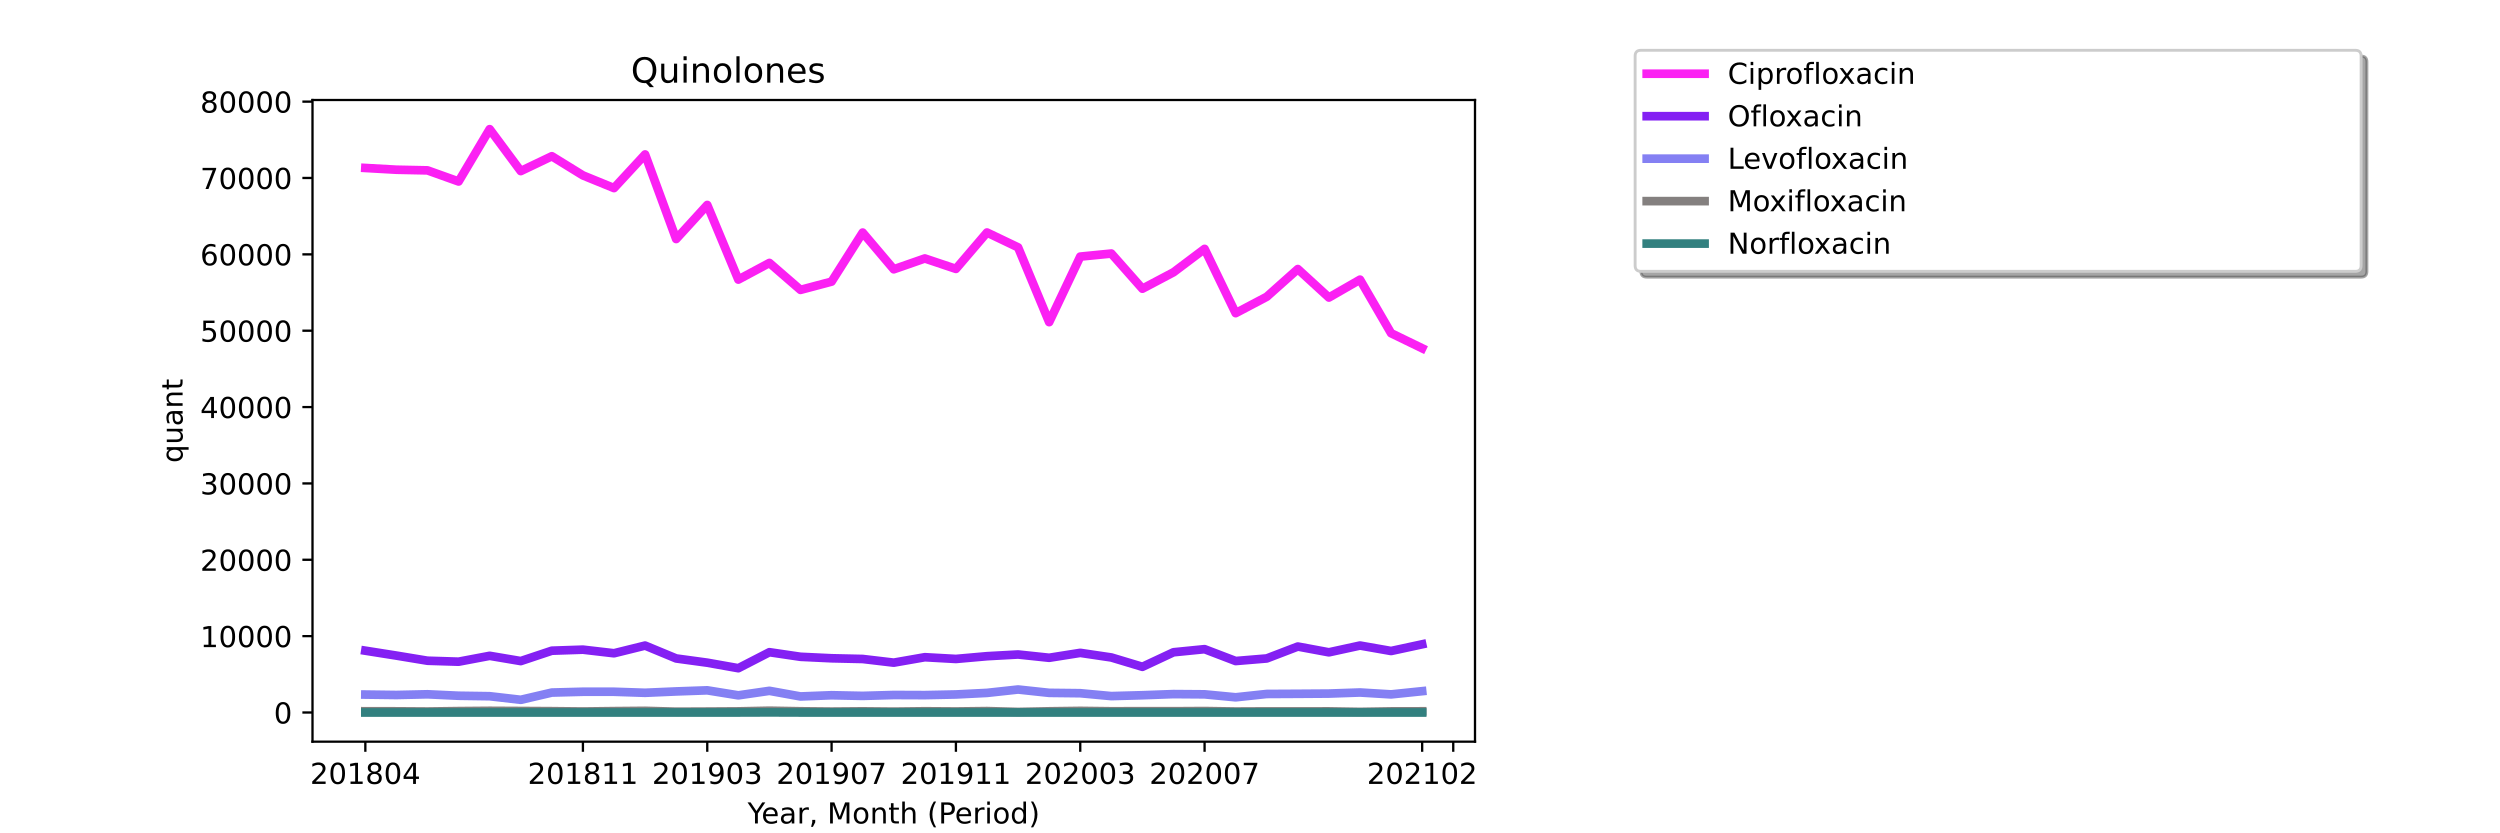 <?xml version="1.0" encoding="utf-8" standalone="no"?>
<!DOCTYPE svg PUBLIC "-//W3C//DTD SVG 1.1//EN"
  "http://www.w3.org/Graphics/SVG/1.1/DTD/svg11.dtd">
<!-- Created with matplotlib (https://matplotlib.org/) -->
<svg height="288pt" version="1.1" viewBox="0 0 864 288" width="864pt" xmlns="http://www.w3.org/2000/svg" xmlns:xlink="http://www.w3.org/1999/xlink">
 <defs>
  <style type="text/css">*{stroke-linecap:butt;stroke-linejoin:round;}</style>
 </defs>
 <g id="figure_1">
  <g id="patch_1">
   <path d="M 0 288 
L 864 288 
L 864 0 
L 0 0 
z
" style="fill:#ffffff;"/>
  </g>
  <g id="axes_1">
   <g id="patch_2">
    <path d="M 108 256.32 
L 509.76 256.32 
L 509.76 34.56 
L 108 34.56 
z
" style="fill:#ffffff;"/>
   </g>
   <g id="matplotlib.axis_1">
    <g id="xtick_1">
     <g id="line2d_1">
      <defs>
       <path d="M 0 0 
L 0 3.5 
" id="m7a3dd57cc4" style="stroke:#000000;stroke-width:0.8;"/>
      </defs>
      <g>
       <use style="stroke:#000000;stroke-width:0.8;" x="126.262" xlink:href="#m7a3dd57cc4" y="256.32"/>
      </g>
     </g>
     <g id="text_1">
      <!-- 201804 -->
      <g transform="translate(107.174 270.918)scale(0.1 -0.1)">
       <defs>
        <path d="M 19.188 8.297 
L 53.609 8.297 
L 53.609 0 
L 7.328 0 
L 7.328 8.297 
Q 12.938 14.109 22.625 23.891 
Q 32.328 33.688 34.812 36.531 
Q 39.547 41.844 41.422 45.531 
Q 43.312 49.219 43.312 52.781 
Q 43.312 58.594 39.234 62.25 
Q 35.156 65.922 28.609 65.922 
Q 23.969 65.922 18.812 64.312 
Q 13.672 62.703 7.812 59.422 
L 7.812 69.391 
Q 13.766 71.781 18.938 73 
Q 24.125 74.219 28.422 74.219 
Q 39.75 74.219 46.484 68.547 
Q 53.219 62.891 53.219 53.422 
Q 53.219 48.922 51.531 44.891 
Q 49.859 40.875 45.406 35.406 
Q 44.188 33.984 37.641 27.219 
Q 31.109 20.453 19.188 8.297 
z
" id="DejaVuSans-50"/>
        <path d="M 31.781 66.406 
Q 24.172 66.406 20.328 58.906 
Q 16.5 51.422 16.5 36.375 
Q 16.5 21.391 20.328 13.891 
Q 24.172 6.391 31.781 6.391 
Q 39.453 6.391 43.281 13.891 
Q 47.125 21.391 47.125 36.375 
Q 47.125 51.422 43.281 58.906 
Q 39.453 66.406 31.781 66.406 
z
M 31.781 74.219 
Q 44.047 74.219 50.516 64.516 
Q 56.984 54.828 56.984 36.375 
Q 56.984 17.969 50.516 8.266 
Q 44.047 -1.422 31.781 -1.422 
Q 19.531 -1.422 13.062 8.266 
Q 6.594 17.969 6.594 36.375 
Q 6.594 54.828 13.062 64.516 
Q 19.531 74.219 31.781 74.219 
z
" id="DejaVuSans-48"/>
        <path d="M 12.406 8.297 
L 28.516 8.297 
L 28.516 63.922 
L 10.984 60.406 
L 10.984 69.391 
L 28.422 72.906 
L 38.281 72.906 
L 38.281 8.297 
L 54.391 8.297 
L 54.391 0 
L 12.406 0 
z
" id="DejaVuSans-49"/>
        <path d="M 31.781 34.625 
Q 24.75 34.625 20.719 30.859 
Q 16.703 27.094 16.703 20.516 
Q 16.703 13.922 20.719 10.156 
Q 24.75 6.391 31.781 6.391 
Q 38.812 6.391 42.859 10.172 
Q 46.922 13.969 46.922 20.516 
Q 46.922 27.094 42.891 30.859 
Q 38.875 34.625 31.781 34.625 
z
M 21.922 38.812 
Q 15.578 40.375 12.031 44.719 
Q 8.5 49.078 8.5 55.328 
Q 8.5 64.062 14.719 69.141 
Q 20.953 74.219 31.781 74.219 
Q 42.672 74.219 48.875 69.141 
Q 55.078 64.062 55.078 55.328 
Q 55.078 49.078 51.531 44.719 
Q 48 40.375 41.703 38.812 
Q 48.828 37.156 52.797 32.312 
Q 56.781 27.484 56.781 20.516 
Q 56.781 9.906 50.312 4.234 
Q 43.844 -1.422 31.781 -1.422 
Q 19.734 -1.422 13.25 4.234 
Q 6.781 9.906 6.781 20.516 
Q 6.781 27.484 10.781 32.312 
Q 14.797 37.156 21.922 38.812 
z
M 18.312 54.391 
Q 18.312 48.734 21.844 45.562 
Q 25.391 42.391 31.781 42.391 
Q 38.141 42.391 41.719 45.562 
Q 45.312 48.734 45.312 54.391 
Q 45.312 60.062 41.719 63.234 
Q 38.141 66.406 31.781 66.406 
Q 25.391 66.406 21.844 63.234 
Q 18.312 60.062 18.312 54.391 
z
" id="DejaVuSans-56"/>
        <path d="M 37.797 64.312 
L 12.891 25.391 
L 37.797 25.391 
z
M 35.203 72.906 
L 47.609 72.906 
L 47.609 25.391 
L 58.016 25.391 
L 58.016 17.188 
L 47.609 17.188 
L 47.609 0 
L 37.797 0 
L 37.797 17.188 
L 4.891 17.188 
L 4.891 26.703 
z
" id="DejaVuSans-52"/>
       </defs>
       <use xlink:href="#DejaVuSans-50"/>
       <use x="63.623" xlink:href="#DejaVuSans-48"/>
       <use x="127.246" xlink:href="#DejaVuSans-49"/>
       <use x="190.869" xlink:href="#DejaVuSans-56"/>
       <use x="254.492" xlink:href="#DejaVuSans-48"/>
       <use x="318.115" xlink:href="#DejaVuSans-52"/>
      </g>
     </g>
    </g>
    <g id="xtick_2">
     <g id="line2d_2">
      <g>
       <use style="stroke:#000000;stroke-width:0.8;" x="201.458" xlink:href="#m7a3dd57cc4" y="256.32"/>
      </g>
     </g>
     <g id="text_2">
      <!-- 201811 -->
      <g transform="translate(182.37 270.918)scale(0.1 -0.1)">
       <use xlink:href="#DejaVuSans-50"/>
       <use x="63.623" xlink:href="#DejaVuSans-48"/>
       <use x="127.246" xlink:href="#DejaVuSans-49"/>
       <use x="190.869" xlink:href="#DejaVuSans-56"/>
       <use x="254.492" xlink:href="#DejaVuSans-49"/>
       <use x="318.115" xlink:href="#DejaVuSans-49"/>
      </g>
     </g>
    </g>
    <g id="xtick_3">
     <g id="line2d_3">
      <g>
       <use style="stroke:#000000;stroke-width:0.8;" x="244.427" xlink:href="#m7a3dd57cc4" y="256.32"/>
      </g>
     </g>
     <g id="text_3">
      <!-- 201903 -->
      <g transform="translate(225.339 270.918)scale(0.1 -0.1)">
       <defs>
        <path d="M 10.984 1.516 
L 10.984 10.5 
Q 14.703 8.734 18.5 7.812 
Q 22.312 6.891 25.984 6.891 
Q 35.75 6.891 40.891 13.453 
Q 46.047 20.016 46.781 33.406 
Q 43.953 29.203 39.594 26.953 
Q 35.25 24.703 29.984 24.703 
Q 19.047 24.703 12.672 31.312 
Q 6.297 37.938 6.297 49.422 
Q 6.297 60.641 12.938 67.422 
Q 19.578 74.219 30.609 74.219 
Q 43.266 74.219 49.922 64.516 
Q 56.594 54.828 56.594 36.375 
Q 56.594 19.141 48.406 8.859 
Q 40.234 -1.422 26.422 -1.422 
Q 22.703 -1.422 18.891 -0.688 
Q 15.094 0.047 10.984 1.516 
z
M 30.609 32.422 
Q 37.25 32.422 41.125 36.953 
Q 45.016 41.5 45.016 49.422 
Q 45.016 57.281 41.125 61.844 
Q 37.25 66.406 30.609 66.406 
Q 23.969 66.406 20.094 61.844 
Q 16.219 57.281 16.219 49.422 
Q 16.219 41.5 20.094 36.953 
Q 23.969 32.422 30.609 32.422 
z
" id="DejaVuSans-57"/>
        <path d="M 40.578 39.312 
Q 47.656 37.797 51.625 33 
Q 55.609 28.219 55.609 21.188 
Q 55.609 10.406 48.188 4.484 
Q 40.766 -1.422 27.094 -1.422 
Q 22.516 -1.422 17.656 -0.516 
Q 12.797 0.391 7.625 2.203 
L 7.625 11.719 
Q 11.719 9.328 16.594 8.109 
Q 21.484 6.891 26.812 6.891 
Q 36.078 6.891 40.938 10.547 
Q 45.797 14.203 45.797 21.188 
Q 45.797 27.641 41.281 31.266 
Q 36.766 34.906 28.719 34.906 
L 20.219 34.906 
L 20.219 43.016 
L 29.109 43.016 
Q 36.375 43.016 40.234 45.922 
Q 44.094 48.828 44.094 54.297 
Q 44.094 59.906 40.109 62.906 
Q 36.141 65.922 28.719 65.922 
Q 24.656 65.922 20.016 65.031 
Q 15.375 64.156 9.812 62.312 
L 9.812 71.094 
Q 15.438 72.656 20.344 73.438 
Q 25.25 74.219 29.594 74.219 
Q 40.828 74.219 47.359 69.109 
Q 53.906 64.016 53.906 55.328 
Q 53.906 49.266 50.438 45.094 
Q 46.969 40.922 40.578 39.312 
z
" id="DejaVuSans-51"/>
       </defs>
       <use xlink:href="#DejaVuSans-50"/>
       <use x="63.623" xlink:href="#DejaVuSans-48"/>
       <use x="127.246" xlink:href="#DejaVuSans-49"/>
       <use x="190.869" xlink:href="#DejaVuSans-57"/>
       <use x="254.492" xlink:href="#DejaVuSans-48"/>
       <use x="318.115" xlink:href="#DejaVuSans-51"/>
      </g>
     </g>
    </g>
    <g id="xtick_4">
     <g id="line2d_4">
      <g>
       <use style="stroke:#000000;stroke-width:0.8;" x="287.396" xlink:href="#m7a3dd57cc4" y="256.32"/>
      </g>
     </g>
     <g id="text_4">
      <!-- 201907 -->
      <g transform="translate(268.308 270.918)scale(0.1 -0.1)">
       <defs>
        <path d="M 8.203 72.906 
L 55.078 72.906 
L 55.078 68.703 
L 28.609 0 
L 18.312 0 
L 43.219 64.594 
L 8.203 64.594 
z
" id="DejaVuSans-55"/>
       </defs>
       <use xlink:href="#DejaVuSans-50"/>
       <use x="63.623" xlink:href="#DejaVuSans-48"/>
       <use x="127.246" xlink:href="#DejaVuSans-49"/>
       <use x="190.869" xlink:href="#DejaVuSans-57"/>
       <use x="254.492" xlink:href="#DejaVuSans-48"/>
       <use x="318.115" xlink:href="#DejaVuSans-55"/>
      </g>
     </g>
    </g>
    <g id="xtick_5">
     <g id="line2d_5">
      <g>
       <use style="stroke:#000000;stroke-width:0.8;" x="330.364" xlink:href="#m7a3dd57cc4" y="256.32"/>
      </g>
     </g>
     <g id="text_5">
      <!-- 201911 -->
      <g transform="translate(311.277 270.918)scale(0.1 -0.1)">
       <use xlink:href="#DejaVuSans-50"/>
       <use x="63.623" xlink:href="#DejaVuSans-48"/>
       <use x="127.246" xlink:href="#DejaVuSans-49"/>
       <use x="190.869" xlink:href="#DejaVuSans-57"/>
       <use x="254.492" xlink:href="#DejaVuSans-49"/>
       <use x="318.115" xlink:href="#DejaVuSans-49"/>
      </g>
     </g>
    </g>
    <g id="xtick_6">
     <g id="line2d_6">
      <g>
       <use style="stroke:#000000;stroke-width:0.8;" x="373.333" xlink:href="#m7a3dd57cc4" y="256.32"/>
      </g>
     </g>
     <g id="text_6">
      <!-- 202003 -->
      <g transform="translate(354.246 270.918)scale(0.1 -0.1)">
       <use xlink:href="#DejaVuSans-50"/>
       <use x="63.623" xlink:href="#DejaVuSans-48"/>
       <use x="127.246" xlink:href="#DejaVuSans-50"/>
       <use x="190.869" xlink:href="#DejaVuSans-48"/>
       <use x="254.492" xlink:href="#DejaVuSans-48"/>
       <use x="318.115" xlink:href="#DejaVuSans-51"/>
      </g>
     </g>
    </g>
    <g id="xtick_7">
     <g id="line2d_7">
      <g>
       <use style="stroke:#000000;stroke-width:0.8;" x="416.302" xlink:href="#m7a3dd57cc4" y="256.32"/>
      </g>
     </g>
     <g id="text_7">
      <!-- 202007 -->
      <g transform="translate(397.215 270.918)scale(0.1 -0.1)">
       <use xlink:href="#DejaVuSans-50"/>
       <use x="63.623" xlink:href="#DejaVuSans-48"/>
       <use x="127.246" xlink:href="#DejaVuSans-50"/>
       <use x="190.869" xlink:href="#DejaVuSans-48"/>
       <use x="254.492" xlink:href="#DejaVuSans-48"/>
       <use x="318.115" xlink:href="#DejaVuSans-55"/>
      </g>
     </g>
    </g>
    <g id="xtick_8">
     <g id="line2d_8">
      <g>
       <use style="stroke:#000000;stroke-width:0.8;" x="491.498" xlink:href="#m7a3dd57cc4" y="256.32"/>
      </g>
     </g>
     <g id="text_8">
      <!-- 202102 -->
      <g transform="translate(472.411 270.918)scale(0.1 -0.1)">
       <use xlink:href="#DejaVuSans-50"/>
       <use x="63.623" xlink:href="#DejaVuSans-48"/>
       <use x="127.246" xlink:href="#DejaVuSans-50"/>
       <use x="190.869" xlink:href="#DejaVuSans-49"/>
       <use x="254.492" xlink:href="#DejaVuSans-48"/>
       <use x="318.115" xlink:href="#DejaVuSans-50"/>
      </g>
     </g>
    </g>
    <g id="xtick_9">
     <g id="line2d_9">
      <g>
       <use style="stroke:#000000;stroke-width:0.8;" x="502.24" xlink:href="#m7a3dd57cc4" y="256.32"/>
      </g>
     </g>
    </g>
    <g id="text_9">
     <!-- Year, Month (Period) -->
     <g transform="translate(258.364 284.597)scale(0.1 -0.1)">
      <defs>
       <path d="M -0.203 72.906 
L 10.406 72.906 
L 30.609 42.922 
L 50.688 72.906 
L 61.281 72.906 
L 35.5 34.719 
L 35.5 0 
L 25.594 0 
L 25.594 34.719 
z
" id="DejaVuSans-89"/>
       <path d="M 56.203 29.594 
L 56.203 25.203 
L 14.891 25.203 
Q 15.484 15.922 20.484 11.062 
Q 25.484 6.203 34.422 6.203 
Q 39.594 6.203 44.453 7.469 
Q 49.312 8.734 54.109 11.281 
L 54.109 2.781 
Q 49.266 0.734 44.188 -0.344 
Q 39.109 -1.422 33.891 -1.422 
Q 20.797 -1.422 13.156 6.188 
Q 5.516 13.812 5.516 26.812 
Q 5.516 40.234 12.766 48.109 
Q 20.016 56 32.328 56 
Q 43.359 56 49.781 48.891 
Q 56.203 41.797 56.203 29.594 
z
M 47.219 32.234 
Q 47.125 39.594 43.094 43.984 
Q 39.062 48.391 32.422 48.391 
Q 24.906 48.391 20.391 44.141 
Q 15.875 39.891 15.188 32.172 
z
" id="DejaVuSans-101"/>
       <path d="M 34.281 27.484 
Q 23.391 27.484 19.188 25 
Q 14.984 22.516 14.984 16.5 
Q 14.984 11.719 18.141 8.906 
Q 21.297 6.109 26.703 6.109 
Q 34.188 6.109 38.703 11.406 
Q 43.219 16.703 43.219 25.484 
L 43.219 27.484 
z
M 52.203 31.203 
L 52.203 0 
L 43.219 0 
L 43.219 8.297 
Q 40.141 3.328 35.547 0.953 
Q 30.953 -1.422 24.312 -1.422 
Q 15.922 -1.422 10.953 3.297 
Q 6 8.016 6 15.922 
Q 6 25.141 12.172 29.828 
Q 18.359 34.516 30.609 34.516 
L 43.219 34.516 
L 43.219 35.406 
Q 43.219 41.609 39.141 45 
Q 35.062 48.391 27.688 48.391 
Q 23 48.391 18.547 47.266 
Q 14.109 46.141 10.016 43.891 
L 10.016 52.203 
Q 14.938 54.109 19.578 55.047 
Q 24.219 56 28.609 56 
Q 40.484 56 46.344 49.844 
Q 52.203 43.703 52.203 31.203 
z
" id="DejaVuSans-97"/>
       <path d="M 41.109 46.297 
Q 39.594 47.172 37.812 47.578 
Q 36.031 48 33.891 48 
Q 26.266 48 22.188 43.047 
Q 18.109 38.094 18.109 28.812 
L 18.109 0 
L 9.078 0 
L 9.078 54.688 
L 18.109 54.688 
L 18.109 46.188 
Q 20.953 51.172 25.484 53.578 
Q 30.031 56 36.531 56 
Q 37.453 56 38.578 55.875 
Q 39.703 55.766 41.062 55.516 
z
" id="DejaVuSans-114"/>
       <path d="M 11.719 12.406 
L 22.016 12.406 
L 22.016 4 
L 14.016 -11.625 
L 7.719 -11.625 
L 11.719 4 
z
" id="DejaVuSans-44"/>
       <path id="DejaVuSans-32"/>
       <path d="M 9.812 72.906 
L 24.516 72.906 
L 43.109 23.297 
L 61.812 72.906 
L 76.516 72.906 
L 76.516 0 
L 66.891 0 
L 66.891 64.016 
L 48.094 14.016 
L 38.188 14.016 
L 19.391 64.016 
L 19.391 0 
L 9.812 0 
z
" id="DejaVuSans-77"/>
       <path d="M 30.609 48.391 
Q 23.391 48.391 19.188 42.75 
Q 14.984 37.109 14.984 27.297 
Q 14.984 17.484 19.156 11.844 
Q 23.344 6.203 30.609 6.203 
Q 37.797 6.203 41.984 11.859 
Q 46.188 17.531 46.188 27.297 
Q 46.188 37.016 41.984 42.703 
Q 37.797 48.391 30.609 48.391 
z
M 30.609 56 
Q 42.328 56 49.016 48.375 
Q 55.719 40.766 55.719 27.297 
Q 55.719 13.875 49.016 6.219 
Q 42.328 -1.422 30.609 -1.422 
Q 18.844 -1.422 12.172 6.219 
Q 5.516 13.875 5.516 27.297 
Q 5.516 40.766 12.172 48.375 
Q 18.844 56 30.609 56 
z
" id="DejaVuSans-111"/>
       <path d="M 54.891 33.016 
L 54.891 0 
L 45.906 0 
L 45.906 32.719 
Q 45.906 40.484 42.875 44.328 
Q 39.844 48.188 33.797 48.188 
Q 26.516 48.188 22.312 43.547 
Q 18.109 38.922 18.109 30.906 
L 18.109 0 
L 9.078 0 
L 9.078 54.688 
L 18.109 54.688 
L 18.109 46.188 
Q 21.344 51.125 25.703 53.562 
Q 30.078 56 35.797 56 
Q 45.219 56 50.047 50.172 
Q 54.891 44.344 54.891 33.016 
z
" id="DejaVuSans-110"/>
       <path d="M 18.312 70.219 
L 18.312 54.688 
L 36.812 54.688 
L 36.812 47.703 
L 18.312 47.703 
L 18.312 18.016 
Q 18.312 11.328 20.141 9.422 
Q 21.969 7.516 27.594 7.516 
L 36.812 7.516 
L 36.812 0 
L 27.594 0 
Q 17.188 0 13.234 3.875 
Q 9.281 7.766 9.281 18.016 
L 9.281 47.703 
L 2.688 47.703 
L 2.688 54.688 
L 9.281 54.688 
L 9.281 70.219 
z
" id="DejaVuSans-116"/>
       <path d="M 54.891 33.016 
L 54.891 0 
L 45.906 0 
L 45.906 32.719 
Q 45.906 40.484 42.875 44.328 
Q 39.844 48.188 33.797 48.188 
Q 26.516 48.188 22.312 43.547 
Q 18.109 38.922 18.109 30.906 
L 18.109 0 
L 9.078 0 
L 9.078 75.984 
L 18.109 75.984 
L 18.109 46.188 
Q 21.344 51.125 25.703 53.562 
Q 30.078 56 35.797 56 
Q 45.219 56 50.047 50.172 
Q 54.891 44.344 54.891 33.016 
z
" id="DejaVuSans-104"/>
       <path d="M 31 75.875 
Q 24.469 64.656 21.281 53.656 
Q 18.109 42.672 18.109 31.391 
Q 18.109 20.125 21.312 9.062 
Q 24.516 -2 31 -13.188 
L 23.188 -13.188 
Q 15.875 -1.703 12.234 9.375 
Q 8.594 20.453 8.594 31.391 
Q 8.594 42.281 12.203 53.312 
Q 15.828 64.359 23.188 75.875 
z
" id="DejaVuSans-40"/>
       <path d="M 19.672 64.797 
L 19.672 37.406 
L 32.078 37.406 
Q 38.969 37.406 42.719 40.969 
Q 46.484 44.531 46.484 51.125 
Q 46.484 57.672 42.719 61.234 
Q 38.969 64.797 32.078 64.797 
z
M 9.812 72.906 
L 32.078 72.906 
Q 44.344 72.906 50.609 67.359 
Q 56.891 61.812 56.891 51.125 
Q 56.891 40.328 50.609 34.812 
Q 44.344 29.297 32.078 29.297 
L 19.672 29.297 
L 19.672 0 
L 9.812 0 
z
" id="DejaVuSans-80"/>
       <path d="M 9.422 54.688 
L 18.406 54.688 
L 18.406 0 
L 9.422 0 
z
M 9.422 75.984 
L 18.406 75.984 
L 18.406 64.594 
L 9.422 64.594 
z
" id="DejaVuSans-105"/>
       <path d="M 45.406 46.391 
L 45.406 75.984 
L 54.391 75.984 
L 54.391 0 
L 45.406 0 
L 45.406 8.203 
Q 42.578 3.328 38.25 0.953 
Q 33.938 -1.422 27.875 -1.422 
Q 17.969 -1.422 11.734 6.484 
Q 5.516 14.406 5.516 27.297 
Q 5.516 40.188 11.734 48.094 
Q 17.969 56 27.875 56 
Q 33.938 56 38.25 53.625 
Q 42.578 51.266 45.406 46.391 
z
M 14.797 27.297 
Q 14.797 17.391 18.875 11.75 
Q 22.953 6.109 30.078 6.109 
Q 37.203 6.109 41.297 11.75 
Q 45.406 17.391 45.406 27.297 
Q 45.406 37.203 41.297 42.844 
Q 37.203 48.484 30.078 48.484 
Q 22.953 48.484 18.875 42.844 
Q 14.797 37.203 14.797 27.297 
z
" id="DejaVuSans-100"/>
       <path d="M 8.016 75.875 
L 15.828 75.875 
Q 23.141 64.359 26.781 53.312 
Q 30.422 42.281 30.422 31.391 
Q 30.422 20.453 26.781 9.375 
Q 23.141 -1.703 15.828 -13.188 
L 8.016 -13.188 
Q 14.5 -2 17.703 9.062 
Q 20.906 20.125 20.906 31.391 
Q 20.906 42.672 17.703 53.656 
Q 14.5 64.656 8.016 75.875 
z
" id="DejaVuSans-41"/>
      </defs>
      <use xlink:href="#DejaVuSans-89"/>
      <use x="47.834" xlink:href="#DejaVuSans-101"/>
      <use x="109.357" xlink:href="#DejaVuSans-97"/>
      <use x="170.637" xlink:href="#DejaVuSans-114"/>
      <use x="211.75" xlink:href="#DejaVuSans-44"/>
      <use x="243.537" xlink:href="#DejaVuSans-32"/>
      <use x="275.324" xlink:href="#DejaVuSans-77"/>
      <use x="361.604" xlink:href="#DejaVuSans-111"/>
      <use x="422.785" xlink:href="#DejaVuSans-110"/>
      <use x="486.164" xlink:href="#DejaVuSans-116"/>
      <use x="525.373" xlink:href="#DejaVuSans-104"/>
      <use x="588.752" xlink:href="#DejaVuSans-32"/>
      <use x="620.539" xlink:href="#DejaVuSans-40"/>
      <use x="659.553" xlink:href="#DejaVuSans-80"/>
      <use x="716.23" xlink:href="#DejaVuSans-101"/>
      <use x="777.754" xlink:href="#DejaVuSans-114"/>
      <use x="818.867" xlink:href="#DejaVuSans-105"/>
      <use x="846.65" xlink:href="#DejaVuSans-111"/>
      <use x="907.832" xlink:href="#DejaVuSans-100"/>
      <use x="971.309" xlink:href="#DejaVuSans-41"/>
     </g>
    </g>
   </g>
   <g id="matplotlib.axis_2">
    <g id="ytick_1">
     <g id="line2d_10">
      <defs>
       <path d="M 0 0 
L -3.5 0 
" id="mefa35b5416" style="stroke:#000000;stroke-width:0.8;"/>
      </defs>
      <g>
       <use style="stroke:#000000;stroke-width:0.8;" x="108" xlink:href="#mefa35b5416" y="246.24"/>
      </g>
     </g>
     <g id="text_10">
      <!-- 0 -->
      <g transform="translate(94.638 250.039)scale(0.1 -0.1)">
       <use xlink:href="#DejaVuSans-48"/>
      </g>
     </g>
    </g>
    <g id="ytick_2">
     <g id="line2d_11">
      <g>
       <use style="stroke:#000000;stroke-width:0.8;" x="108" xlink:href="#mefa35b5416" y="219.85"/>
      </g>
     </g>
     <g id="text_11">
      <!-- 10000 -->
      <g transform="translate(69.188 223.649)scale(0.1 -0.1)">
       <use xlink:href="#DejaVuSans-49"/>
       <use x="63.623" xlink:href="#DejaVuSans-48"/>
       <use x="127.246" xlink:href="#DejaVuSans-48"/>
       <use x="190.869" xlink:href="#DejaVuSans-48"/>
       <use x="254.492" xlink:href="#DejaVuSans-48"/>
      </g>
     </g>
    </g>
    <g id="ytick_3">
     <g id="line2d_12">
      <g>
       <use style="stroke:#000000;stroke-width:0.8;" x="108" xlink:href="#mefa35b5416" y="193.46"/>
      </g>
     </g>
     <g id="text_12">
      <!-- 20000 -->
      <g transform="translate(69.188 197.26)scale(0.1 -0.1)">
       <use xlink:href="#DejaVuSans-50"/>
       <use x="63.623" xlink:href="#DejaVuSans-48"/>
       <use x="127.246" xlink:href="#DejaVuSans-48"/>
       <use x="190.869" xlink:href="#DejaVuSans-48"/>
       <use x="254.492" xlink:href="#DejaVuSans-48"/>
      </g>
     </g>
    </g>
    <g id="ytick_4">
     <g id="line2d_13">
      <g>
       <use style="stroke:#000000;stroke-width:0.8;" x="108" xlink:href="#mefa35b5416" y="167.07"/>
      </g>
     </g>
     <g id="text_13">
      <!-- 30000 -->
      <g transform="translate(69.188 170.87)scale(0.1 -0.1)">
       <use xlink:href="#DejaVuSans-51"/>
       <use x="63.623" xlink:href="#DejaVuSans-48"/>
       <use x="127.246" xlink:href="#DejaVuSans-48"/>
       <use x="190.869" xlink:href="#DejaVuSans-48"/>
       <use x="254.492" xlink:href="#DejaVuSans-48"/>
      </g>
     </g>
    </g>
    <g id="ytick_5">
     <g id="line2d_14">
      <g>
       <use style="stroke:#000000;stroke-width:0.8;" x="108" xlink:href="#mefa35b5416" y="140.681"/>
      </g>
     </g>
     <g id="text_14">
      <!-- 40000 -->
      <g transform="translate(69.188 144.48)scale(0.1 -0.1)">
       <use xlink:href="#DejaVuSans-52"/>
       <use x="63.623" xlink:href="#DejaVuSans-48"/>
       <use x="127.246" xlink:href="#DejaVuSans-48"/>
       <use x="190.869" xlink:href="#DejaVuSans-48"/>
       <use x="254.492" xlink:href="#DejaVuSans-48"/>
      </g>
     </g>
    </g>
    <g id="ytick_6">
     <g id="line2d_15">
      <g>
       <use style="stroke:#000000;stroke-width:0.8;" x="108" xlink:href="#mefa35b5416" y="114.291"/>
      </g>
     </g>
     <g id="text_15">
      <!-- 50000 -->
      <g transform="translate(69.188 118.09)scale(0.1 -0.1)">
       <defs>
        <path d="M 10.797 72.906 
L 49.516 72.906 
L 49.516 64.594 
L 19.828 64.594 
L 19.828 46.734 
Q 21.969 47.469 24.109 47.828 
Q 26.266 48.188 28.422 48.188 
Q 40.625 48.188 47.75 41.5 
Q 54.891 34.812 54.891 23.391 
Q 54.891 11.625 47.562 5.094 
Q 40.234 -1.422 26.906 -1.422 
Q 22.312 -1.422 17.547 -0.641 
Q 12.797 0.141 7.719 1.703 
L 7.719 11.625 
Q 12.109 9.234 16.797 8.062 
Q 21.484 6.891 26.703 6.891 
Q 35.156 6.891 40.078 11.328 
Q 45.016 15.766 45.016 23.391 
Q 45.016 31 40.078 35.438 
Q 35.156 39.891 26.703 39.891 
Q 22.75 39.891 18.812 39.016 
Q 14.891 38.141 10.797 36.281 
z
" id="DejaVuSans-53"/>
       </defs>
       <use xlink:href="#DejaVuSans-53"/>
       <use x="63.623" xlink:href="#DejaVuSans-48"/>
       <use x="127.246" xlink:href="#DejaVuSans-48"/>
       <use x="190.869" xlink:href="#DejaVuSans-48"/>
       <use x="254.492" xlink:href="#DejaVuSans-48"/>
      </g>
     </g>
    </g>
    <g id="ytick_7">
     <g id="line2d_16">
      <g>
       <use style="stroke:#000000;stroke-width:0.8;" x="108" xlink:href="#mefa35b5416" y="87.901"/>
      </g>
     </g>
     <g id="text_16">
      <!-- 60000 -->
      <g transform="translate(69.188 91.7)scale(0.1 -0.1)">
       <defs>
        <path d="M 33.016 40.375 
Q 26.375 40.375 22.484 35.828 
Q 18.609 31.297 18.609 23.391 
Q 18.609 15.531 22.484 10.953 
Q 26.375 6.391 33.016 6.391 
Q 39.656 6.391 43.531 10.953 
Q 47.406 15.531 47.406 23.391 
Q 47.406 31.297 43.531 35.828 
Q 39.656 40.375 33.016 40.375 
z
M 52.594 71.297 
L 52.594 62.312 
Q 48.875 64.062 45.094 64.984 
Q 41.312 65.922 37.594 65.922 
Q 27.828 65.922 22.672 59.328 
Q 17.531 52.734 16.797 39.406 
Q 19.672 43.656 24.016 45.922 
Q 28.375 48.188 33.594 48.188 
Q 44.578 48.188 50.953 41.516 
Q 57.328 34.859 57.328 23.391 
Q 57.328 12.156 50.688 5.359 
Q 44.047 -1.422 33.016 -1.422 
Q 20.359 -1.422 13.672 8.266 
Q 6.984 17.969 6.984 36.375 
Q 6.984 53.656 15.188 63.938 
Q 23.391 74.219 37.203 74.219 
Q 40.922 74.219 44.703 73.484 
Q 48.484 72.75 52.594 71.297 
z
" id="DejaVuSans-54"/>
       </defs>
       <use xlink:href="#DejaVuSans-54"/>
       <use x="63.623" xlink:href="#DejaVuSans-48"/>
       <use x="127.246" xlink:href="#DejaVuSans-48"/>
       <use x="190.869" xlink:href="#DejaVuSans-48"/>
       <use x="254.492" xlink:href="#DejaVuSans-48"/>
      </g>
     </g>
    </g>
    <g id="ytick_8">
     <g id="line2d_17">
      <g>
       <use style="stroke:#000000;stroke-width:0.8;" x="108" xlink:href="#mefa35b5416" y="61.511"/>
      </g>
     </g>
     <g id="text_17">
      <!-- 70000 -->
      <g transform="translate(69.188 65.31)scale(0.1 -0.1)">
       <use xlink:href="#DejaVuSans-55"/>
       <use x="63.623" xlink:href="#DejaVuSans-48"/>
       <use x="127.246" xlink:href="#DejaVuSans-48"/>
       <use x="190.869" xlink:href="#DejaVuSans-48"/>
       <use x="254.492" xlink:href="#DejaVuSans-48"/>
      </g>
     </g>
    </g>
    <g id="ytick_9">
     <g id="line2d_18">
      <g>
       <use style="stroke:#000000;stroke-width:0.8;" x="108" xlink:href="#mefa35b5416" y="35.121"/>
      </g>
     </g>
     <g id="text_18">
      <!-- 80000 -->
      <g transform="translate(69.188 38.92)scale(0.1 -0.1)">
       <use xlink:href="#DejaVuSans-56"/>
       <use x="63.623" xlink:href="#DejaVuSans-48"/>
       <use x="127.246" xlink:href="#DejaVuSans-48"/>
       <use x="190.869" xlink:href="#DejaVuSans-48"/>
       <use x="254.492" xlink:href="#DejaVuSans-48"/>
      </g>
     </g>
    </g>
    <g id="text_19">
     <!-- quant -->
     <g transform="translate(63.108 159.976)rotate(-90)scale(0.1 -0.1)">
      <defs>
       <path d="M 14.797 27.297 
Q 14.797 17.391 18.875 11.75 
Q 22.953 6.109 30.078 6.109 
Q 37.203 6.109 41.297 11.75 
Q 45.406 17.391 45.406 27.297 
Q 45.406 37.203 41.297 42.844 
Q 37.203 48.484 30.078 48.484 
Q 22.953 48.484 18.875 42.844 
Q 14.797 37.203 14.797 27.297 
z
M 45.406 8.203 
Q 42.578 3.328 38.25 0.953 
Q 33.938 -1.422 27.875 -1.422 
Q 17.969 -1.422 11.734 6.484 
Q 5.516 14.406 5.516 27.297 
Q 5.516 40.188 11.734 48.094 
Q 17.969 56 27.875 56 
Q 33.938 56 38.25 53.625 
Q 42.578 51.266 45.406 46.391 
L 45.406 54.688 
L 54.391 54.688 
L 54.391 -20.797 
L 45.406 -20.797 
z
" id="DejaVuSans-113"/>
       <path d="M 8.5 21.578 
L 8.5 54.688 
L 17.484 54.688 
L 17.484 21.922 
Q 17.484 14.156 20.5 10.266 
Q 23.531 6.391 29.594 6.391 
Q 36.859 6.391 41.078 11.031 
Q 45.312 15.672 45.312 23.688 
L 45.312 54.688 
L 54.297 54.688 
L 54.297 0 
L 45.312 0 
L 45.312 8.406 
Q 42.047 3.422 37.719 1 
Q 33.406 -1.422 27.688 -1.422 
Q 18.266 -1.422 13.375 4.438 
Q 8.5 10.297 8.5 21.578 
z
M 31.109 56 
z
" id="DejaVuSans-117"/>
      </defs>
      <use xlink:href="#DejaVuSans-113"/>
      <use x="63.477" xlink:href="#DejaVuSans-117"/>
      <use x="126.855" xlink:href="#DejaVuSans-97"/>
      <use x="188.135" xlink:href="#DejaVuSans-110"/>
      <use x="251.514" xlink:href="#DejaVuSans-116"/>
     </g>
    </g>
   </g>
   <g id="line2d_19">
    <path clip-path="url(#p4ddb0302d7)" d="M 126.262 58.049 
L 137.004 58.656 
L 147.746 58.883 
L 158.489 62.722 
L 169.231 44.64 
L 179.973 59.125 
L 190.715 53.995 
L 201.458 60.616 
L 212.2 65.002 
L 222.942 53.38 
L 233.684 82.604 
L 244.427 70.835 
L 255.169 96.625 
L 265.911 90.872 
L 276.653 100.183 
L 287.396 97.325 
L 298.138 80.38 
L 308.88 93.068 
L 319.622 89.326 
L 330.364 92.928 
L 341.107 80.356 
L 351.849 85.491 
L 362.591 111.332 
L 373.333 88.685 
L 384.076 87.626 
L 394.818 99.779 
L 405.56 94.1 
L 416.302 86.017 
L 427.045 108.224 
L 437.787 102.563 
L 448.529 92.991 
L 459.271 102.83 
L 470.014 96.649 
L 480.756 115.154 
L 491.498 120.368 
" style="fill:none;stroke:#fb20f3;stroke-linecap:square;stroke-width:3;"/>
   </g>
   <g id="line2d_20">
    <path clip-path="url(#p4ddb0302d7)" d="M 126.262 224.877 
L 137.004 226.574 
L 147.746 228.348 
L 158.489 228.68 
L 169.231 226.653 
L 179.973 228.466 
L 190.715 224.883 
L 201.458 224.521 
L 212.2 225.767 
L 222.942 223.112 
L 233.684 227.561 
L 244.427 229.023 
L 255.169 230.931 
L 265.911 225.403 
L 276.653 226.989 
L 287.396 227.501 
L 298.138 227.743 
L 308.88 229.013 
L 319.622 227.134 
L 330.364 227.733 
L 341.107 226.783 
L 351.849 226.192 
L 362.591 227.329 
L 373.333 225.632 
L 384.076 227.221 
L 394.818 230.451 
L 405.56 225.424 
L 416.302 224.352 
L 427.045 228.453 
L 437.787 227.561 
L 448.529 223.447 
L 459.271 225.442 
L 470.014 223.099 
L 480.756 224.986 
L 491.498 222.669 
" style="fill:none;stroke:#8420f3;stroke-linecap:square;stroke-width:3;"/>
   </g>
   <g id="line2d_21">
    <path clip-path="url(#p4ddb0302d7)" d="M 126.262 240.044 
L 137.004 240.191 
L 147.746 239.946 
L 158.489 240.45 
L 169.231 240.614 
L 179.973 241.854 
L 190.715 239.352 
L 201.458 239.067 
L 212.2 239.07 
L 222.942 239.429 
L 233.684 238.959 
L 244.427 238.579 
L 255.169 240.31 
L 265.911 238.753 
L 276.653 240.695 
L 287.396 240.273 
L 298.138 240.5 
L 308.88 240.191 
L 319.622 240.234 
L 330.364 240.007 
L 341.107 239.466 
L 351.849 238.294 
L 362.591 239.45 
L 373.333 239.577 
L 384.076 240.571 
L 394.818 240.273 
L 405.56 239.88 
L 416.302 239.962 
L 427.045 240.986 
L 437.787 239.835 
L 448.529 239.777 
L 459.271 239.701 
L 470.014 239.326 
L 480.756 239.98 
L 491.498 238.872 
" style="fill:none;stroke:#8480f3;stroke-linecap:square;stroke-width:3;"/>
   </g>
   <g id="line2d_22">
    <path clip-path="url(#p4ddb0302d7)" d="M 126.262 245.807 
L 137.004 245.828 
L 147.746 245.902 
L 158.489 245.754 
L 169.231 245.662 
L 179.973 245.717 
L 190.715 245.781 
L 201.458 245.897 
L 212.2 245.762 
L 222.942 245.665 
L 233.684 245.966 
L 244.427 245.918 
L 255.169 245.849 
L 265.911 245.62 
L 276.653 245.818 
L 287.396 245.926 
L 298.138 245.836 
L 308.88 245.942 
L 319.622 245.812 
L 330.364 245.886 
L 341.107 245.754 
L 351.849 246.05 
L 362.591 245.826 
L 373.333 245.678 
L 384.076 245.815 
L 394.818 245.789 
L 405.56 245.802 
L 416.302 245.736 
L 427.045 245.905 
L 437.787 245.855 
L 448.529 245.863 
L 459.271 245.847 
L 470.014 246.029 
L 480.756 245.849 
L 491.498 245.826 
" style="fill:none;stroke:#84807f;stroke-linecap:square;stroke-width:3;"/>
   </g>
   <g id="line2d_23">
    <path clip-path="url(#p4ddb0302d7)" d="M 126.262 246.24 
L 137.004 246.24 
L 147.746 246.24 
L 158.489 246.24 
L 169.231 246.24 
L 179.973 246.24 
L 190.715 246.24 
L 201.458 246.24 
L 212.2 246.24 
L 222.942 246.24 
L 233.684 246.24 
L 244.427 246.24 
L 255.169 246.24 
L 265.911 246.203 
L 276.653 246.24 
L 287.396 246.24 
L 298.138 246.24 
L 308.88 246.24 
L 319.622 246.24 
L 330.364 246.24 
L 341.107 246.24 
L 351.849 246.24 
L 362.591 246.24 
L 373.333 246.24 
L 384.076 246.24 
L 394.818 246.24 
L 405.56 246.24 
L 416.302 246.24 
L 427.045 246.24 
L 437.787 246.24 
L 448.529 246.24 
L 459.271 246.24 
L 470.014 246.24 
L 480.756 246.24 
L 491.498 246.24 
" style="fill:none;stroke:#32807f;stroke-linecap:square;stroke-width:3;"/>
   </g>
   <g id="patch_3">
    <path d="M 108 256.32 
L 108 34.56 
" style="fill:none;stroke:#000000;stroke-linecap:square;stroke-linejoin:miter;stroke-width:0.8;"/>
   </g>
   <g id="patch_4">
    <path d="M 509.76 256.32 
L 509.76 34.56 
" style="fill:none;stroke:#000000;stroke-linecap:square;stroke-linejoin:miter;stroke-width:0.8;"/>
   </g>
   <g id="patch_5">
    <path d="M 108 256.32 
L 509.76 256.32 
" style="fill:none;stroke:#000000;stroke-linecap:square;stroke-linejoin:miter;stroke-width:0.8;"/>
   </g>
   <g id="patch_6">
    <path d="M 108 34.56 
L 509.76 34.56 
" style="fill:none;stroke:#000000;stroke-linecap:square;stroke-linejoin:miter;stroke-width:0.8;"/>
   </g>
   <g id="text_20">
    <!-- Quinolones                               -->
    <g transform="translate(218.049 28.56)scale(0.12 -0.12)">
     <defs>
      <path d="M 39.406 66.219 
Q 28.656 66.219 22.328 58.203 
Q 16.016 50.203 16.016 36.375 
Q 16.016 22.609 22.328 14.594 
Q 28.656 6.594 39.406 6.594 
Q 50.141 6.594 56.422 14.594 
Q 62.703 22.609 62.703 36.375 
Q 62.703 50.203 56.422 58.203 
Q 50.141 66.219 39.406 66.219 
z
M 53.219 1.312 
L 66.219 -12.891 
L 54.297 -12.891 
L 43.5 -1.219 
Q 41.891 -1.312 41.031 -1.359 
Q 40.188 -1.422 39.406 -1.422 
Q 24.031 -1.422 14.812 8.859 
Q 5.609 19.141 5.609 36.375 
Q 5.609 53.656 14.812 63.938 
Q 24.031 74.219 39.406 74.219 
Q 54.734 74.219 63.906 63.938 
Q 73.094 53.656 73.094 36.375 
Q 73.094 23.688 67.984 14.641 
Q 62.891 5.609 53.219 1.312 
z
" id="DejaVuSans-81"/>
      <path d="M 9.422 75.984 
L 18.406 75.984 
L 18.406 0 
L 9.422 0 
z
" id="DejaVuSans-108"/>
      <path d="M 44.281 53.078 
L 44.281 44.578 
Q 40.484 46.531 36.375 47.5 
Q 32.281 48.484 27.875 48.484 
Q 21.188 48.484 17.844 46.438 
Q 14.5 44.391 14.5 40.281 
Q 14.5 37.156 16.891 35.375 
Q 19.281 33.594 26.516 31.984 
L 29.594 31.297 
Q 39.156 29.25 43.188 25.516 
Q 47.219 21.781 47.219 15.094 
Q 47.219 7.469 41.188 3.016 
Q 35.156 -1.422 24.609 -1.422 
Q 20.219 -1.422 15.453 -0.562 
Q 10.688 0.297 5.422 2 
L 5.422 11.281 
Q 10.406 8.688 15.234 7.391 
Q 20.062 6.109 24.812 6.109 
Q 31.156 6.109 34.562 8.281 
Q 37.984 10.453 37.984 14.406 
Q 37.984 18.062 35.516 20.016 
Q 33.062 21.969 24.703 23.781 
L 21.578 24.516 
Q 13.234 26.266 9.516 29.906 
Q 5.812 33.547 5.812 39.891 
Q 5.812 47.609 11.281 51.797 
Q 16.75 56 26.812 56 
Q 31.781 56 36.172 55.266 
Q 40.578 54.547 44.281 53.078 
z
" id="DejaVuSans-115"/>
     </defs>
     <use xlink:href="#DejaVuSans-81"/>
     <use x="78.711" xlink:href="#DejaVuSans-117"/>
     <use x="142.09" xlink:href="#DejaVuSans-105"/>
     <use x="169.873" xlink:href="#DejaVuSans-110"/>
     <use x="233.252" xlink:href="#DejaVuSans-111"/>
     <use x="294.434" xlink:href="#DejaVuSans-108"/>
     <use x="322.217" xlink:href="#DejaVuSans-111"/>
     <use x="383.398" xlink:href="#DejaVuSans-110"/>
     <use x="446.777" xlink:href="#DejaVuSans-101"/>
     <use x="508.301" xlink:href="#DejaVuSans-115"/>
     <use x="560.4" xlink:href="#DejaVuSans-32"/>
     <use x="592.188" xlink:href="#DejaVuSans-32"/>
     <use x="623.975" xlink:href="#DejaVuSans-32"/>
     <use x="655.762" xlink:href="#DejaVuSans-32"/>
     <use x="687.549" xlink:href="#DejaVuSans-32"/>
     <use x="719.336" xlink:href="#DejaVuSans-32"/>
     <use x="751.123" xlink:href="#DejaVuSans-32"/>
     <use x="782.91" xlink:href="#DejaVuSans-32"/>
     <use x="814.697" xlink:href="#DejaVuSans-32"/>
     <use x="846.484" xlink:href="#DejaVuSans-32"/>
     <use x="878.271" xlink:href="#DejaVuSans-32"/>
     <use x="910.059" xlink:href="#DejaVuSans-32"/>
     <use x="941.846" xlink:href="#DejaVuSans-32"/>
     <use x="973.633" xlink:href="#DejaVuSans-32"/>
     <use x="1005.42" xlink:href="#DejaVuSans-32"/>
     <use x="1037.207" xlink:href="#DejaVuSans-32"/>
     <use x="1068.994" xlink:href="#DejaVuSans-32"/>
     <use x="1100.781" xlink:href="#DejaVuSans-32"/>
     <use x="1132.568" xlink:href="#DejaVuSans-32"/>
     <use x="1164.355" xlink:href="#DejaVuSans-32"/>
     <use x="1196.143" xlink:href="#DejaVuSans-32"/>
     <use x="1227.93" xlink:href="#DejaVuSans-32"/>
     <use x="1259.717" xlink:href="#DejaVuSans-32"/>
     <use x="1291.504" xlink:href="#DejaVuSans-32"/>
     <use x="1323.291" xlink:href="#DejaVuSans-32"/>
     <use x="1355.078" xlink:href="#DejaVuSans-32"/>
     <use x="1386.865" xlink:href="#DejaVuSans-32"/>
     <use x="1418.652" xlink:href="#DejaVuSans-32"/>
     <use x="1450.439" xlink:href="#DejaVuSans-32"/>
     <use x="1482.227" xlink:href="#DejaVuSans-32"/>
    </g>
   </g>
   <g id="legend_1">
    <g id="patch_7">
     <path d="M 569.1 95.775 
L 816.004 95.775 
Q 818.004 95.775 818.004 93.775 
L 818.004 21.384 
Q 818.004 19.384 816.004 19.384 
L 569.1 19.384 
Q 567.1 19.384 567.1 21.384 
L 567.1 93.775 
Q 567.1 95.775 569.1 95.775 
z
" style="fill:#4c4c4c;opacity:0.5;stroke:#4c4c4c;stroke-linejoin:miter;"/>
    </g>
    <g id="patch_8">
     <path d="M 567.1 93.775 
L 814.004 93.775 
Q 816.004 93.775 816.004 91.775 
L 816.004 19.384 
Q 816.004 17.384 814.004 17.384 
L 567.1 17.384 
Q 565.1 17.384 565.1 19.384 
L 565.1 91.775 
Q 565.1 93.775 567.1 93.775 
z
" style="fill:#ffffff;stroke:#cccccc;stroke-linejoin:miter;"/>
    </g>
    <g id="line2d_24">
     <path d="M 569.1 25.482 
L 589.1 25.482 
" style="fill:none;stroke:#fb20f3;stroke-linecap:square;stroke-width:3;"/>
    </g>
    <g id="line2d_25"/>
    <g id="text_21">
     <!-- Ciprofloxacin                                                -->
     <g transform="translate(597.1 28.982)scale(0.1 -0.1)">
      <defs>
       <path d="M 64.406 67.281 
L 64.406 56.891 
Q 59.422 61.531 53.781 63.812 
Q 48.141 66.109 41.797 66.109 
Q 29.297 66.109 22.656 58.469 
Q 16.016 50.828 16.016 36.375 
Q 16.016 21.969 22.656 14.328 
Q 29.297 6.688 41.797 6.688 
Q 48.141 6.688 53.781 8.984 
Q 59.422 11.281 64.406 15.922 
L 64.406 5.609 
Q 59.234 2.094 53.438 0.328 
Q 47.656 -1.422 41.219 -1.422 
Q 24.656 -1.422 15.125 8.703 
Q 5.609 18.844 5.609 36.375 
Q 5.609 53.953 15.125 64.078 
Q 24.656 74.219 41.219 74.219 
Q 47.75 74.219 53.531 72.484 
Q 59.328 70.75 64.406 67.281 
z
" id="DejaVuSans-67"/>
       <path d="M 18.109 8.203 
L 18.109 -20.797 
L 9.078 -20.797 
L 9.078 54.688 
L 18.109 54.688 
L 18.109 46.391 
Q 20.953 51.266 25.266 53.625 
Q 29.594 56 35.594 56 
Q 45.562 56 51.781 48.094 
Q 58.016 40.188 58.016 27.297 
Q 58.016 14.406 51.781 6.484 
Q 45.562 -1.422 35.594 -1.422 
Q 29.594 -1.422 25.266 0.953 
Q 20.953 3.328 18.109 8.203 
z
M 48.688 27.297 
Q 48.688 37.203 44.609 42.844 
Q 40.531 48.484 33.406 48.484 
Q 26.266 48.484 22.188 42.844 
Q 18.109 37.203 18.109 27.297 
Q 18.109 17.391 22.188 11.75 
Q 26.266 6.109 33.406 6.109 
Q 40.531 6.109 44.609 11.75 
Q 48.688 17.391 48.688 27.297 
z
" id="DejaVuSans-112"/>
       <path d="M 37.109 75.984 
L 37.109 68.5 
L 28.516 68.5 
Q 23.688 68.5 21.797 66.547 
Q 19.922 64.594 19.922 59.516 
L 19.922 54.688 
L 34.719 54.688 
L 34.719 47.703 
L 19.922 47.703 
L 19.922 0 
L 10.891 0 
L 10.891 47.703 
L 2.297 47.703 
L 2.297 54.688 
L 10.891 54.688 
L 10.891 58.5 
Q 10.891 67.625 15.141 71.797 
Q 19.391 75.984 28.609 75.984 
z
" id="DejaVuSans-102"/>
       <path d="M 54.891 54.688 
L 35.109 28.078 
L 55.906 0 
L 45.312 0 
L 29.391 21.484 
L 13.484 0 
L 2.875 0 
L 24.125 28.609 
L 4.688 54.688 
L 15.281 54.688 
L 29.781 35.203 
L 44.281 54.688 
z
" id="DejaVuSans-120"/>
       <path d="M 48.781 52.594 
L 48.781 44.188 
Q 44.969 46.297 41.141 47.344 
Q 37.312 48.391 33.406 48.391 
Q 24.656 48.391 19.812 42.844 
Q 14.984 37.312 14.984 27.297 
Q 14.984 17.281 19.812 11.734 
Q 24.656 6.203 33.406 6.203 
Q 37.312 6.203 41.141 7.25 
Q 44.969 8.297 48.781 10.406 
L 48.781 2.094 
Q 45.016 0.344 40.984 -0.531 
Q 36.969 -1.422 32.422 -1.422 
Q 20.062 -1.422 12.781 6.344 
Q 5.516 14.109 5.516 27.297 
Q 5.516 40.672 12.859 48.328 
Q 20.219 56 33.016 56 
Q 37.156 56 41.109 55.141 
Q 45.062 54.297 48.781 52.594 
z
" id="DejaVuSans-99"/>
      </defs>
      <use xlink:href="#DejaVuSans-67"/>
      <use x="69.824" xlink:href="#DejaVuSans-105"/>
      <use x="97.607" xlink:href="#DejaVuSans-112"/>
      <use x="161.084" xlink:href="#DejaVuSans-114"/>
      <use x="199.947" xlink:href="#DejaVuSans-111"/>
      <use x="261.129" xlink:href="#DejaVuSans-102"/>
      <use x="296.334" xlink:href="#DejaVuSans-108"/>
      <use x="324.117" xlink:href="#DejaVuSans-111"/>
      <use x="382.174" xlink:href="#DejaVuSans-120"/>
      <use x="441.354" xlink:href="#DejaVuSans-97"/>
      <use x="502.633" xlink:href="#DejaVuSans-99"/>
      <use x="557.613" xlink:href="#DejaVuSans-105"/>
      <use x="585.396" xlink:href="#DejaVuSans-110"/>
      <use x="648.775" xlink:href="#DejaVuSans-32"/>
      <use x="680.562" xlink:href="#DejaVuSans-32"/>
      <use x="712.35" xlink:href="#DejaVuSans-32"/>
      <use x="744.137" xlink:href="#DejaVuSans-32"/>
      <use x="775.924" xlink:href="#DejaVuSans-32"/>
      <use x="807.711" xlink:href="#DejaVuSans-32"/>
      <use x="839.498" xlink:href="#DejaVuSans-32"/>
      <use x="871.285" xlink:href="#DejaVuSans-32"/>
      <use x="903.072" xlink:href="#DejaVuSans-32"/>
      <use x="934.859" xlink:href="#DejaVuSans-32"/>
      <use x="966.646" xlink:href="#DejaVuSans-32"/>
      <use x="998.434" xlink:href="#DejaVuSans-32"/>
      <use x="1030.221" xlink:href="#DejaVuSans-32"/>
      <use x="1062.008" xlink:href="#DejaVuSans-32"/>
      <use x="1093.795" xlink:href="#DejaVuSans-32"/>
      <use x="1125.582" xlink:href="#DejaVuSans-32"/>
      <use x="1157.369" xlink:href="#DejaVuSans-32"/>
      <use x="1189.156" xlink:href="#DejaVuSans-32"/>
      <use x="1220.943" xlink:href="#DejaVuSans-32"/>
      <use x="1252.73" xlink:href="#DejaVuSans-32"/>
      <use x="1284.518" xlink:href="#DejaVuSans-32"/>
      <use x="1316.305" xlink:href="#DejaVuSans-32"/>
      <use x="1348.092" xlink:href="#DejaVuSans-32"/>
      <use x="1379.879" xlink:href="#DejaVuSans-32"/>
      <use x="1411.666" xlink:href="#DejaVuSans-32"/>
      <use x="1443.453" xlink:href="#DejaVuSans-32"/>
      <use x="1475.24" xlink:href="#DejaVuSans-32"/>
      <use x="1507.027" xlink:href="#DejaVuSans-32"/>
      <use x="1538.814" xlink:href="#DejaVuSans-32"/>
      <use x="1570.602" xlink:href="#DejaVuSans-32"/>
      <use x="1602.389" xlink:href="#DejaVuSans-32"/>
      <use x="1634.176" xlink:href="#DejaVuSans-32"/>
      <use x="1665.963" xlink:href="#DejaVuSans-32"/>
      <use x="1697.75" xlink:href="#DejaVuSans-32"/>
      <use x="1729.537" xlink:href="#DejaVuSans-32"/>
      <use x="1761.324" xlink:href="#DejaVuSans-32"/>
      <use x="1793.111" xlink:href="#DejaVuSans-32"/>
      <use x="1824.898" xlink:href="#DejaVuSans-32"/>
      <use x="1856.686" xlink:href="#DejaVuSans-32"/>
      <use x="1888.473" xlink:href="#DejaVuSans-32"/>
      <use x="1920.26" xlink:href="#DejaVuSans-32"/>
      <use x="1952.047" xlink:href="#DejaVuSans-32"/>
      <use x="1983.834" xlink:href="#DejaVuSans-32"/>
      <use x="2015.621" xlink:href="#DejaVuSans-32"/>
      <use x="2047.408" xlink:href="#DejaVuSans-32"/>
      <use x="2079.195" xlink:href="#DejaVuSans-32"/>
      <use x="2110.982" xlink:href="#DejaVuSans-32"/>
     </g>
    </g>
    <g id="line2d_26">
     <path d="M 569.1 40.161 
L 589.1 40.161 
" style="fill:none;stroke:#8420f3;stroke-linecap:square;stroke-width:3;"/>
    </g>
    <g id="line2d_27"/>
    <g id="text_22">
     <!-- Ofloxacin                                                    -->
     <g transform="translate(597.1 43.661)scale(0.1 -0.1)">
      <defs>
       <path d="M 39.406 66.219 
Q 28.656 66.219 22.328 58.203 
Q 16.016 50.203 16.016 36.375 
Q 16.016 22.609 22.328 14.594 
Q 28.656 6.594 39.406 6.594 
Q 50.141 6.594 56.422 14.594 
Q 62.703 22.609 62.703 36.375 
Q 62.703 50.203 56.422 58.203 
Q 50.141 66.219 39.406 66.219 
z
M 39.406 74.219 
Q 54.734 74.219 63.906 63.938 
Q 73.094 53.656 73.094 36.375 
Q 73.094 19.141 63.906 8.859 
Q 54.734 -1.422 39.406 -1.422 
Q 24.031 -1.422 14.812 8.828 
Q 5.609 19.094 5.609 36.375 
Q 5.609 53.656 14.812 63.938 
Q 24.031 74.219 39.406 74.219 
z
" id="DejaVuSans-79"/>
      </defs>
      <use xlink:href="#DejaVuSans-79"/>
      <use x="78.711" xlink:href="#DejaVuSans-102"/>
      <use x="113.916" xlink:href="#DejaVuSans-108"/>
      <use x="141.699" xlink:href="#DejaVuSans-111"/>
      <use x="199.756" xlink:href="#DejaVuSans-120"/>
      <use x="258.936" xlink:href="#DejaVuSans-97"/>
      <use x="320.215" xlink:href="#DejaVuSans-99"/>
      <use x="375.195" xlink:href="#DejaVuSans-105"/>
      <use x="402.979" xlink:href="#DejaVuSans-110"/>
      <use x="466.357" xlink:href="#DejaVuSans-32"/>
      <use x="498.145" xlink:href="#DejaVuSans-32"/>
      <use x="529.932" xlink:href="#DejaVuSans-32"/>
      <use x="561.719" xlink:href="#DejaVuSans-32"/>
      <use x="593.506" xlink:href="#DejaVuSans-32"/>
      <use x="625.293" xlink:href="#DejaVuSans-32"/>
      <use x="657.08" xlink:href="#DejaVuSans-32"/>
      <use x="688.867" xlink:href="#DejaVuSans-32"/>
      <use x="720.654" xlink:href="#DejaVuSans-32"/>
      <use x="752.441" xlink:href="#DejaVuSans-32"/>
      <use x="784.229" xlink:href="#DejaVuSans-32"/>
      <use x="816.016" xlink:href="#DejaVuSans-32"/>
      <use x="847.803" xlink:href="#DejaVuSans-32"/>
      <use x="879.59" xlink:href="#DejaVuSans-32"/>
      <use x="911.377" xlink:href="#DejaVuSans-32"/>
      <use x="943.164" xlink:href="#DejaVuSans-32"/>
      <use x="974.951" xlink:href="#DejaVuSans-32"/>
      <use x="1006.738" xlink:href="#DejaVuSans-32"/>
      <use x="1038.525" xlink:href="#DejaVuSans-32"/>
      <use x="1070.312" xlink:href="#DejaVuSans-32"/>
      <use x="1102.1" xlink:href="#DejaVuSans-32"/>
      <use x="1133.887" xlink:href="#DejaVuSans-32"/>
      <use x="1165.674" xlink:href="#DejaVuSans-32"/>
      <use x="1197.461" xlink:href="#DejaVuSans-32"/>
      <use x="1229.248" xlink:href="#DejaVuSans-32"/>
      <use x="1261.035" xlink:href="#DejaVuSans-32"/>
      <use x="1292.822" xlink:href="#DejaVuSans-32"/>
      <use x="1324.609" xlink:href="#DejaVuSans-32"/>
      <use x="1356.396" xlink:href="#DejaVuSans-32"/>
      <use x="1388.184" xlink:href="#DejaVuSans-32"/>
      <use x="1419.971" xlink:href="#DejaVuSans-32"/>
      <use x="1451.758" xlink:href="#DejaVuSans-32"/>
      <use x="1483.545" xlink:href="#DejaVuSans-32"/>
      <use x="1515.332" xlink:href="#DejaVuSans-32"/>
      <use x="1547.119" xlink:href="#DejaVuSans-32"/>
      <use x="1578.906" xlink:href="#DejaVuSans-32"/>
      <use x="1610.693" xlink:href="#DejaVuSans-32"/>
      <use x="1642.48" xlink:href="#DejaVuSans-32"/>
      <use x="1674.268" xlink:href="#DejaVuSans-32"/>
      <use x="1706.055" xlink:href="#DejaVuSans-32"/>
      <use x="1737.842" xlink:href="#DejaVuSans-32"/>
      <use x="1769.629" xlink:href="#DejaVuSans-32"/>
      <use x="1801.416" xlink:href="#DejaVuSans-32"/>
      <use x="1833.203" xlink:href="#DejaVuSans-32"/>
      <use x="1864.99" xlink:href="#DejaVuSans-32"/>
      <use x="1896.777" xlink:href="#DejaVuSans-32"/>
      <use x="1928.564" xlink:href="#DejaVuSans-32"/>
      <use x="1960.352" xlink:href="#DejaVuSans-32"/>
      <use x="1992.139" xlink:href="#DejaVuSans-32"/>
      <use x="2023.926" xlink:href="#DejaVuSans-32"/>
      <use x="2055.713" xlink:href="#DejaVuSans-32"/>
     </g>
    </g>
    <g id="line2d_28">
     <path d="M 569.1 54.839 
L 589.1 54.839 
" style="fill:none;stroke:#8480f3;stroke-linecap:square;stroke-width:3;"/>
    </g>
    <g id="line2d_29"/>
    <g id="text_23">
     <!-- Levofloxacin                                                 -->
     <g transform="translate(597.1 58.339)scale(0.1 -0.1)">
      <defs>
       <path d="M 9.812 72.906 
L 19.672 72.906 
L 19.672 8.297 
L 55.172 8.297 
L 55.172 0 
L 9.812 0 
z
" id="DejaVuSans-76"/>
       <path d="M 2.984 54.688 
L 12.5 54.688 
L 29.594 8.797 
L 46.688 54.688 
L 56.203 54.688 
L 35.688 0 
L 23.484 0 
z
" id="DejaVuSans-118"/>
      </defs>
      <use xlink:href="#DejaVuSans-76"/>
      <use x="53.963" xlink:href="#DejaVuSans-101"/>
      <use x="115.486" xlink:href="#DejaVuSans-118"/>
      <use x="174.666" xlink:href="#DejaVuSans-111"/>
      <use x="235.848" xlink:href="#DejaVuSans-102"/>
      <use x="271.053" xlink:href="#DejaVuSans-108"/>
      <use x="298.836" xlink:href="#DejaVuSans-111"/>
      <use x="356.893" xlink:href="#DejaVuSans-120"/>
      <use x="416.072" xlink:href="#DejaVuSans-97"/>
      <use x="477.352" xlink:href="#DejaVuSans-99"/>
      <use x="532.332" xlink:href="#DejaVuSans-105"/>
      <use x="560.115" xlink:href="#DejaVuSans-110"/>
      <use x="623.494" xlink:href="#DejaVuSans-32"/>
      <use x="655.281" xlink:href="#DejaVuSans-32"/>
      <use x="687.068" xlink:href="#DejaVuSans-32"/>
      <use x="718.855" xlink:href="#DejaVuSans-32"/>
      <use x="750.643" xlink:href="#DejaVuSans-32"/>
      <use x="782.43" xlink:href="#DejaVuSans-32"/>
      <use x="814.217" xlink:href="#DejaVuSans-32"/>
      <use x="846.004" xlink:href="#DejaVuSans-32"/>
      <use x="877.791" xlink:href="#DejaVuSans-32"/>
      <use x="909.578" xlink:href="#DejaVuSans-32"/>
      <use x="941.365" xlink:href="#DejaVuSans-32"/>
      <use x="973.152" xlink:href="#DejaVuSans-32"/>
      <use x="1004.939" xlink:href="#DejaVuSans-32"/>
      <use x="1036.727" xlink:href="#DejaVuSans-32"/>
      <use x="1068.514" xlink:href="#DejaVuSans-32"/>
      <use x="1100.301" xlink:href="#DejaVuSans-32"/>
      <use x="1132.088" xlink:href="#DejaVuSans-32"/>
      <use x="1163.875" xlink:href="#DejaVuSans-32"/>
      <use x="1195.662" xlink:href="#DejaVuSans-32"/>
      <use x="1227.449" xlink:href="#DejaVuSans-32"/>
      <use x="1259.236" xlink:href="#DejaVuSans-32"/>
      <use x="1291.023" xlink:href="#DejaVuSans-32"/>
      <use x="1322.811" xlink:href="#DejaVuSans-32"/>
      <use x="1354.598" xlink:href="#DejaVuSans-32"/>
      <use x="1386.385" xlink:href="#DejaVuSans-32"/>
      <use x="1418.172" xlink:href="#DejaVuSans-32"/>
      <use x="1449.959" xlink:href="#DejaVuSans-32"/>
      <use x="1481.746" xlink:href="#DejaVuSans-32"/>
      <use x="1513.533" xlink:href="#DejaVuSans-32"/>
      <use x="1545.32" xlink:href="#DejaVuSans-32"/>
      <use x="1577.107" xlink:href="#DejaVuSans-32"/>
      <use x="1608.895" xlink:href="#DejaVuSans-32"/>
      <use x="1640.682" xlink:href="#DejaVuSans-32"/>
      <use x="1672.469" xlink:href="#DejaVuSans-32"/>
      <use x="1704.256" xlink:href="#DejaVuSans-32"/>
      <use x="1736.043" xlink:href="#DejaVuSans-32"/>
      <use x="1767.83" xlink:href="#DejaVuSans-32"/>
      <use x="1799.617" xlink:href="#DejaVuSans-32"/>
      <use x="1831.404" xlink:href="#DejaVuSans-32"/>
      <use x="1863.191" xlink:href="#DejaVuSans-32"/>
      <use x="1894.979" xlink:href="#DejaVuSans-32"/>
      <use x="1926.766" xlink:href="#DejaVuSans-32"/>
      <use x="1958.553" xlink:href="#DejaVuSans-32"/>
      <use x="1990.34" xlink:href="#DejaVuSans-32"/>
      <use x="2022.127" xlink:href="#DejaVuSans-32"/>
      <use x="2053.914" xlink:href="#DejaVuSans-32"/>
      <use x="2085.701" xlink:href="#DejaVuSans-32"/>
      <use x="2117.488" xlink:href="#DejaVuSans-32"/>
     </g>
    </g>
    <g id="line2d_30">
     <path d="M 569.1 69.517 
L 589.1 69.517 
" style="fill:none;stroke:#84807f;stroke-linecap:square;stroke-width:3;"/>
    </g>
    <g id="line2d_31"/>
    <g id="text_24">
     <!-- Moxifloxacin                                                 -->
     <g transform="translate(597.1 73.017)scale(0.1 -0.1)">
      <use xlink:href="#DejaVuSans-77"/>
      <use x="86.279" xlink:href="#DejaVuSans-111"/>
      <use x="144.336" xlink:href="#DejaVuSans-120"/>
      <use x="203.516" xlink:href="#DejaVuSans-105"/>
      <use x="231.299" xlink:href="#DejaVuSans-102"/>
      <use x="266.504" xlink:href="#DejaVuSans-108"/>
      <use x="294.287" xlink:href="#DejaVuSans-111"/>
      <use x="352.344" xlink:href="#DejaVuSans-120"/>
      <use x="411.523" xlink:href="#DejaVuSans-97"/>
      <use x="472.803" xlink:href="#DejaVuSans-99"/>
      <use x="527.783" xlink:href="#DejaVuSans-105"/>
      <use x="555.566" xlink:href="#DejaVuSans-110"/>
      <use x="618.945" xlink:href="#DejaVuSans-32"/>
      <use x="650.732" xlink:href="#DejaVuSans-32"/>
      <use x="682.52" xlink:href="#DejaVuSans-32"/>
      <use x="714.307" xlink:href="#DejaVuSans-32"/>
      <use x="746.094" xlink:href="#DejaVuSans-32"/>
      <use x="777.881" xlink:href="#DejaVuSans-32"/>
      <use x="809.668" xlink:href="#DejaVuSans-32"/>
      <use x="841.455" xlink:href="#DejaVuSans-32"/>
      <use x="873.242" xlink:href="#DejaVuSans-32"/>
      <use x="905.029" xlink:href="#DejaVuSans-32"/>
      <use x="936.816" xlink:href="#DejaVuSans-32"/>
      <use x="968.604" xlink:href="#DejaVuSans-32"/>
      <use x="1000.391" xlink:href="#DejaVuSans-32"/>
      <use x="1032.178" xlink:href="#DejaVuSans-32"/>
      <use x="1063.965" xlink:href="#DejaVuSans-32"/>
      <use x="1095.752" xlink:href="#DejaVuSans-32"/>
      <use x="1127.539" xlink:href="#DejaVuSans-32"/>
      <use x="1159.326" xlink:href="#DejaVuSans-32"/>
      <use x="1191.113" xlink:href="#DejaVuSans-32"/>
      <use x="1222.9" xlink:href="#DejaVuSans-32"/>
      <use x="1254.688" xlink:href="#DejaVuSans-32"/>
      <use x="1286.475" xlink:href="#DejaVuSans-32"/>
      <use x="1318.262" xlink:href="#DejaVuSans-32"/>
      <use x="1350.049" xlink:href="#DejaVuSans-32"/>
      <use x="1381.836" xlink:href="#DejaVuSans-32"/>
      <use x="1413.623" xlink:href="#DejaVuSans-32"/>
      <use x="1445.41" xlink:href="#DejaVuSans-32"/>
      <use x="1477.197" xlink:href="#DejaVuSans-32"/>
      <use x="1508.984" xlink:href="#DejaVuSans-32"/>
      <use x="1540.771" xlink:href="#DejaVuSans-32"/>
      <use x="1572.559" xlink:href="#DejaVuSans-32"/>
      <use x="1604.346" xlink:href="#DejaVuSans-32"/>
      <use x="1636.133" xlink:href="#DejaVuSans-32"/>
      <use x="1667.92" xlink:href="#DejaVuSans-32"/>
      <use x="1699.707" xlink:href="#DejaVuSans-32"/>
      <use x="1731.494" xlink:href="#DejaVuSans-32"/>
      <use x="1763.281" xlink:href="#DejaVuSans-32"/>
      <use x="1795.068" xlink:href="#DejaVuSans-32"/>
      <use x="1826.855" xlink:href="#DejaVuSans-32"/>
      <use x="1858.643" xlink:href="#DejaVuSans-32"/>
      <use x="1890.43" xlink:href="#DejaVuSans-32"/>
      <use x="1922.217" xlink:href="#DejaVuSans-32"/>
      <use x="1954.004" xlink:href="#DejaVuSans-32"/>
      <use x="1985.791" xlink:href="#DejaVuSans-32"/>
      <use x="2017.578" xlink:href="#DejaVuSans-32"/>
      <use x="2049.365" xlink:href="#DejaVuSans-32"/>
      <use x="2081.152" xlink:href="#DejaVuSans-32"/>
      <use x="2112.939" xlink:href="#DejaVuSans-32"/>
     </g>
    </g>
    <g id="line2d_32">
     <path d="M 569.1 84.195 
L 589.1 84.195 
" style="fill:none;stroke:#32807f;stroke-linecap:square;stroke-width:3;"/>
    </g>
    <g id="line2d_33"/>
    <g id="text_25">
     <!-- Norfloxacin                                                  -->
     <g transform="translate(597.1 87.695)scale(0.1 -0.1)">
      <defs>
       <path d="M 9.812 72.906 
L 23.094 72.906 
L 55.422 11.922 
L 55.422 72.906 
L 64.984 72.906 
L 64.984 0 
L 51.703 0 
L 19.391 60.984 
L 19.391 0 
L 9.812 0 
z
" id="DejaVuSans-78"/>
      </defs>
      <use xlink:href="#DejaVuSans-78"/>
      <use x="74.805" xlink:href="#DejaVuSans-111"/>
      <use x="135.986" xlink:href="#DejaVuSans-114"/>
      <use x="177.1" xlink:href="#DejaVuSans-102"/>
      <use x="212.305" xlink:href="#DejaVuSans-108"/>
      <use x="240.088" xlink:href="#DejaVuSans-111"/>
      <use x="298.145" xlink:href="#DejaVuSans-120"/>
      <use x="357.324" xlink:href="#DejaVuSans-97"/>
      <use x="418.604" xlink:href="#DejaVuSans-99"/>
      <use x="473.584" xlink:href="#DejaVuSans-105"/>
      <use x="501.367" xlink:href="#DejaVuSans-110"/>
      <use x="564.746" xlink:href="#DejaVuSans-32"/>
      <use x="596.533" xlink:href="#DejaVuSans-32"/>
      <use x="628.32" xlink:href="#DejaVuSans-32"/>
      <use x="660.107" xlink:href="#DejaVuSans-32"/>
      <use x="691.895" xlink:href="#DejaVuSans-32"/>
      <use x="723.682" xlink:href="#DejaVuSans-32"/>
      <use x="755.469" xlink:href="#DejaVuSans-32"/>
      <use x="787.256" xlink:href="#DejaVuSans-32"/>
      <use x="819.043" xlink:href="#DejaVuSans-32"/>
      <use x="850.83" xlink:href="#DejaVuSans-32"/>
      <use x="882.617" xlink:href="#DejaVuSans-32"/>
      <use x="914.404" xlink:href="#DejaVuSans-32"/>
      <use x="946.191" xlink:href="#DejaVuSans-32"/>
      <use x="977.979" xlink:href="#DejaVuSans-32"/>
      <use x="1009.766" xlink:href="#DejaVuSans-32"/>
      <use x="1041.553" xlink:href="#DejaVuSans-32"/>
      <use x="1073.34" xlink:href="#DejaVuSans-32"/>
      <use x="1105.127" xlink:href="#DejaVuSans-32"/>
      <use x="1136.914" xlink:href="#DejaVuSans-32"/>
      <use x="1168.701" xlink:href="#DejaVuSans-32"/>
      <use x="1200.488" xlink:href="#DejaVuSans-32"/>
      <use x="1232.275" xlink:href="#DejaVuSans-32"/>
      <use x="1264.062" xlink:href="#DejaVuSans-32"/>
      <use x="1295.85" xlink:href="#DejaVuSans-32"/>
      <use x="1327.637" xlink:href="#DejaVuSans-32"/>
      <use x="1359.424" xlink:href="#DejaVuSans-32"/>
      <use x="1391.211" xlink:href="#DejaVuSans-32"/>
      <use x="1422.998" xlink:href="#DejaVuSans-32"/>
      <use x="1454.785" xlink:href="#DejaVuSans-32"/>
      <use x="1486.572" xlink:href="#DejaVuSans-32"/>
      <use x="1518.359" xlink:href="#DejaVuSans-32"/>
      <use x="1550.146" xlink:href="#DejaVuSans-32"/>
      <use x="1581.934" xlink:href="#DejaVuSans-32"/>
      <use x="1613.721" xlink:href="#DejaVuSans-32"/>
      <use x="1645.508" xlink:href="#DejaVuSans-32"/>
      <use x="1677.295" xlink:href="#DejaVuSans-32"/>
      <use x="1709.082" xlink:href="#DejaVuSans-32"/>
      <use x="1740.869" xlink:href="#DejaVuSans-32"/>
      <use x="1772.656" xlink:href="#DejaVuSans-32"/>
      <use x="1804.443" xlink:href="#DejaVuSans-32"/>
      <use x="1836.23" xlink:href="#DejaVuSans-32"/>
      <use x="1868.018" xlink:href="#DejaVuSans-32"/>
      <use x="1899.805" xlink:href="#DejaVuSans-32"/>
      <use x="1931.592" xlink:href="#DejaVuSans-32"/>
      <use x="1963.379" xlink:href="#DejaVuSans-32"/>
      <use x="1995.166" xlink:href="#DejaVuSans-32"/>
      <use x="2026.953" xlink:href="#DejaVuSans-32"/>
      <use x="2058.74" xlink:href="#DejaVuSans-32"/>
      <use x="2090.527" xlink:href="#DejaVuSans-32"/>
     </g>
    </g>
   </g>
  </g>
 </g>
 <defs>
  <clipPath id="p4ddb0302d7">
   <rect height="221.76" width="401.76" x="108" y="34.56"/>
  </clipPath>
 </defs>
</svg>
